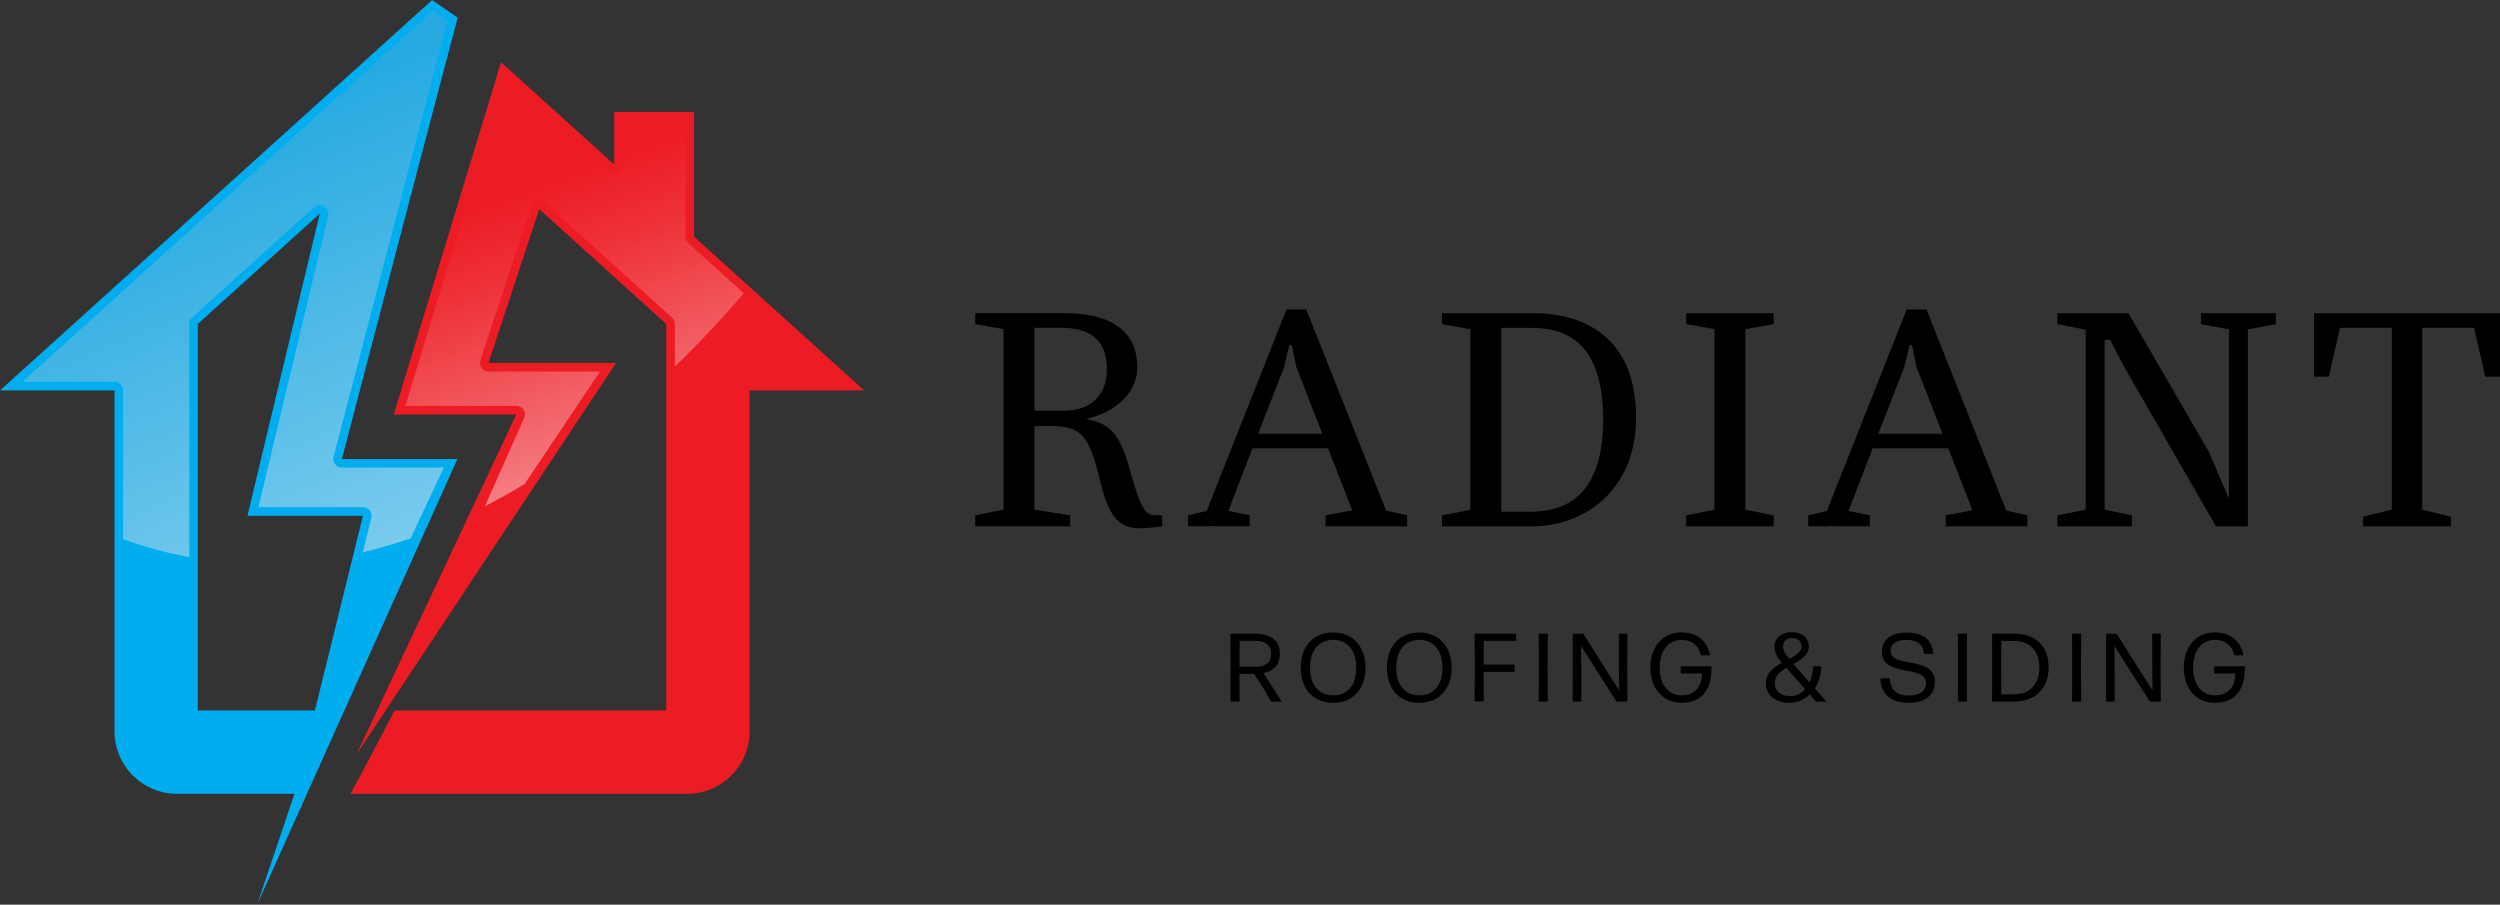 <svg xmlns="http://www.w3.org/2000/svg" xmlns:xlink="http://www.w3.org/1999/xlink" id="a" viewBox="0 0 289.06 104.6"><rect x="0" y="0" width="289.06" height="104.6" fill="#333333" stroke="none"/><defs><linearGradient id="b" x1="24.18" y1="16.21" x2="49.68" y2="76.51" gradientUnits="userSpaceOnUse"><stop offset="0" stop-color="#27aae1"></stop><stop offset="1" stop-color="#91d4f0"></stop></linearGradient><linearGradient id="c" x1="56.47" y1="12.16" x2="83.65" y2="87.44" gradientUnits="userSpaceOnUse"><stop offset=".13" stop-color="#ed1c24"></stop><stop offset=".24" stop-color="#ee3037"></stop><stop offset=".45" stop-color="#f26469"></stop><stop offset=".75" stop-color="#f9b7b9"></stop><stop offset="1" stop-color="#fff"></stop></linearGradient></defs><g><path d="m52.88,53.08h-13.35l8.71-33.3,4.68-17.74-2.96-2.03L0,45.14h13.24v39.42c0,3.95,3.18,7.16,7.12,7.22h0s.11,0,.11,0h13.58l-4.32,12.81,23.16-51.52Zm-30.01,29.08v-44.7l14.1-12.75-8.36,34.93h13.35l-5.55,22.51h-13.54Z" style="fill:#00aeef;"></path><path d="m80.25,27.37v-14.43h-9.23v6.09l-13.09-11.83-12.4,40.72h14.17l-18.48,39.3,30.01-45.25h-14.75l5.87-17.79,14.68,13.27v44.7h-31.41c-1.31,2.54-3.8,7.3-5.11,9.63h38.94c3.99,0,7.22-3.23,7.22-7.22v-39.42h13.24l-19.66-17.77Z" style="fill:#ed1c24;"></path><path d="m2.58,44.15h10.66c.55,0,.99.45.99.99v17.2c2.58.93,5.13,1.61,7.65,2.08v-26.97c0-.28.12-.55.33-.74l14.1-12.75c.19-.17.43-.26.67-.26.17,0,.35.04.51.14.37.22.56.66.46,1.09l-8.07,33.71h12.09c.31,0,.59.14.78.38.19.24.26.55.18.85l-.98,3.98c1.88-.44,3.73-.99,5.54-1.61l3.83-8.18h-11.79c-.31,0-.6-.14-.79-.39s-.25-.56-.17-.86l8.7-33.31,4.5-17.07-1.73-1.19L2.58,44.15Z" style="fill:url(#b);"></path><path d="m46.88,46.93h12.83c.34,0,.65.17.83.45.18.28.21.64.07.94l-4.54,10.21c1.57-.81,3.1-1.67,4.59-2.57l8.71-13h-12.89c-.32,0-.62-.15-.8-.41-.19-.26-.24-.59-.14-.89l5.87-17.79c.1-.32.37-.56.69-.65.08-.02.17-.03.25-.03.24,0,.48.09.67.26l14.68,13.27c.21.19.33.46.33.74v4.93c3.17-3.07,5.85-6,7.96-8.48l-6.41-5.8c-.21-.19-.33-.46-.33-.74v-13.44h-7.24v5.1c0,.39-.23.75-.59.91-.13.06-.27.09-.4.09-.24,0-.48-.09-.67-.26l-11.93-10.78-11.55,37.94Z" style="fill:url(#c);"></path></g><g><path d="m147.99,75.58c0-1.54-1.09-2.31-2.88-2.31h-2.77s-.07.03-.07.07l.02,3.74-.02,3.97s.03.07.07.07h.92s.07-.03.07-.07l-.02-3.14h1.68l1.2,1.85.76,1.3s.07.06.1.06h1.08s.05-.03.03-.06l-2.07-3.24c1.18-.24,1.9-.99,1.9-2.24Zm-4.68,1.51l.02-2.99h1.88c1.11,0,1.76.5,1.76,1.5,0,1.05-.71,1.49-1.75,1.49h-1.92Z"></path><path d="m154.15,73.13c-2.27,0-3.75,1.57-3.75,4.08s1.49,4.06,3.74,4.06,3.75-1.6,3.75-4.06-1.49-4.08-3.74-4.08Zm0,7.27c-1.66,0-2.68-1.21-2.68-3.19s1-3.22,2.67-3.22,2.68,1.22,2.68,3.22-1.01,3.19-2.67,3.19Z"></path><path d="m164.11,73.13c-2.27,0-3.75,1.57-3.75,4.08s1.49,4.06,3.74,4.06,3.75-1.6,3.75-4.06-1.49-4.08-3.74-4.08Zm0,7.27c-1.66,0-2.68-1.21-2.68-3.19s1-3.22,2.67-3.22,2.68,1.22,2.68,3.22-1.01,3.19-2.67,3.19Z"></path><path d="m175.23,73.27h-4.66s-.07.03-.07.07l.03,3.85-.03,3.85s.03.07.07.07h.92s.07-.03.07-.07l-.02-3.35h3.51s.07-.03.07-.07v-.71s-.03-.07-.07-.07h-3.51l.02-2.74h3.67s.07-.03.07-.07v-.71s-.03-.07-.07-.07Z"></path><path d="m178.89,73.27h-.91s-.07.03-.07.07l.02,3.79-.02,3.92s.03.07.07.07h.91s.07-.03.07-.07l-.02-3.92.02-3.79s-.03-.07-.07-.07Z"></path><path d="m188.1,73.27h-.85s-.07.03-.07.07v3.9s.03,1.93.03,1.93v.66s-4.11-6.5-4.11-6.5c-.02-.03-.07-.06-.1-.06h-1.08s-.07.03-.07.07v3.8s-.01,3.91-.01,3.91c0,.03.03.07.07.07h.86s.07-.03.07-.07v-3.82s-.03-1.84-.03-1.84v-.69s4.06,6.36,4.06,6.36c.02.03.07.06.1.06h1.13s.07-.03.07-.07l-.02-3.91.02-3.8s-.03-.07-.07-.07Z"></path><path d="m197.81,77.04h-3.41s-.07.03-.07.07v.69s.03.07.07.07h2.39c-.02,1.57-.85,2.53-2.36,2.53s-2.53-1.22-2.53-3.19,1-3.22,2.51-3.22c1.18,0,1.97.58,2.23,1.71,0,.03.04.07.08.07h.94s.06-.03.06-.07c-.37-1.66-1.55-2.58-3.32-2.58-2.06,0-3.57,1.57-3.57,4.07s1.49,4.07,3.62,4.07c2.27,0,3.48-1.47,3.44-4.16,0-.03-.03-.07-.07-.07Z"></path><path d="m209.85,79.57c.43-.69.69-1.52.75-2.46,0-.03-.03-.07-.07-.07h-.81s-.07.03-.07.07c-.05.67-.19,1.28-.42,1.78l-.94-1.06c-.36-.41-.67-.77-.93-1.06.92-.5,1.79-1.02,1.79-2.02-.01-1.03-.86-1.65-1.96-1.65-1.32,0-2.02.76-2.02,1.67,0,.66.35,1.25.85,1.87-.95.53-1.84,1.18-1.84,2.4,0,1.47,1.29,2.22,2.67,2.22.95,0,1.77-.36,2.39-.96l.68.77s.07.06.11.06h1.1s.04-.03.02-.04l-1.32-1.5Zm-2.64-5.8c.66,0,1.09.37,1.09.96,0,.65-.64,1.05-1.4,1.46-.53-.63-.73-.98-.73-1.4,0-.69.4-1.02,1.04-1.02Zm-.26,6.71c-1.03,0-1.74-.53-1.74-1.49,0-.83.59-1.33,1.33-1.77.17.19.36.39.55.61l1.63,1.86c-.45.5-1.05.8-1.77.8Z"></path><path d="m218.59,75.27c0-.87.72-1.28,1.84-1.28,1.28,0,1.94.52,2.02,1.55,0,.03.03.07.07.07h.95s.07-.03.07-.07c-.16-1.64-1.28-2.4-3.07-2.4s-2.88.81-2.88,2.23c0,3,5.1,1.43,5.1,3.59,0,1.03-.82,1.46-1.97,1.46-1.55,0-2.11-.74-2.21-1.93,0-.03-.03-.07-.07-.07h-.95s-.07.03-.07.07c.08,1.8,1.25,2.77,3.27,2.77,1.79,0,3.03-.82,3.03-2.43,0-3.06-5.12-1.52-5.12-3.55Z"></path><path d="m227.36,73.27h-.91s-.07.03-.07.07l.02,3.79-.02,3.92s.03.07.07.07h.91s.07-.03.07-.07l-.02-3.92.02-3.79s-.03-.07-.07-.07Z"></path><path d="m232.91,73.27h-2.51s-.07.03-.07.07l.02,3.75-.02,3.95s.03.07.07.07h2.53c2.09,0,3.94-1.24,3.94-3.92s-1.71-3.92-3.97-3.92Zm.11,7h-1.62s-.02-2.48-.02-3.2.02-2.95.02-2.96h1.58c1.55,0,2.82,1.01,2.82,3.08,0,2.17-1.4,3.08-2.78,3.08Z"></path><path d="m240.56,73.27h-.91s-.07.03-.07.07l.02,3.79-.02,3.92s.03.07.07.07h.91s.07-.03.07-.07l-.02-3.92.02-3.79s-.03-.07-.07-.07Z"></path><path d="m249.77,73.27h-.85s-.07.03-.07.07v3.9s.03,1.93.03,1.93v.66s-4.11-6.5-4.11-6.5c-.02-.03-.07-.06-.1-.06h-1.08s-.07.03-.07.07v3.8s-.01,3.91-.01,3.91c0,.03.03.07.07.07h.86s.07-.03.07-.07v-3.82s-.03-1.84-.03-1.84v-.69s4.06,6.36,4.06,6.36c.02.03.07.06.1.06h1.13s.07-.03.07-.07l-.02-3.91.02-3.8s-.03-.07-.07-.07Z"></path><path d="m259.48,77.04h-3.41s-.07.03-.07.07v.69s.03.07.07.07h2.39c-.02,1.57-.85,2.53-2.36,2.53s-2.53-1.22-2.53-3.19,1-3.22,2.51-3.22c1.18,0,1.97.58,2.23,1.71,0,.03.05.07.08.07h.94s.06-.03.06-.07c-.37-1.66-1.55-2.58-3.32-2.58-2.06,0-3.57,1.57-3.57,4.07s1.49,4.07,3.62,4.07c2.27,0,3.48-1.47,3.44-4.16,0-.03-.03-.07-.07-.07Z"></path></g><g><path d="m130.61,54.23c-1.01-3.7-2.15-5.35-5.06-5.78,3.73-.85,5.95-3.27,5.95-5.97,0-4.01-2.79-6.28-8.5-6.28h-10.24v1.27l3.28.58v20.88l-3.28.65v1.27h10.97v-1.27l-4.13-.65v-9.67h1.98c3.32,0,4.37,1.08,5.51,5.93,1.01,4.16,1.98,5.89,4.74,5.89.89,0,1.74-.12,2.55-.23v-1.27h-.69c-1.3,0-1.78-.69-3.08-5.35Zm-7.69-6.74h-3.32v-9.59h3.08c3.16,0,5.3,1.23,5.3,4.78,0,3.35-2.15,4.81-5.06,4.81Z"></path><path d="m151.06,35.78h-2.31l-9.23,23.3-2.15.5v1.27h2.51v-.04h.36v.04h4.25v-1.27l-2.47-.5,2.79-7.24h8.75l2.79,7.16-3.08.58v1.27h9.43v-1.27l-2.43-.54-9.23-23.26Zm-5.59,14.37l3-7.7.61-2.54h.28l.53,2.54,3,7.7h-7.41Z"></path><path d="m177.18,36.21h-10.45v1.27l3.28.58v20.88l-3.28.65v1.27h10.37c6.32,0,12.07-4.39,12.07-12.56,0-8.59-5.14-12.09-11.99-12.09Zm-.28,22.96h-3.32v-21.26h3.48c4.58,0,8.3,2.23,8.3,10.59s-3.85,10.67-8.46,10.67Z"></path><polygon points="194.96 37.48 198.24 38.05 198.24 58.93 194.96 59.59 194.96 60.86 205.08 60.86 205.08 59.59 201.8 58.93 201.8 38.05 205.08 37.48 205.08 36.21 194.96 36.21 194.96 37.48"></polygon><path d="m222.77,35.78h-2.31l-9.23,23.3-2.15.5v1.27h2.51v-.04h.36v.04h4.25v-1.27l-2.47-.5,2.79-7.24h8.75l2.79,7.16-3.08.58v1.27h9.43v-1.27l-2.43-.54-9.23-23.26Zm-5.59,14.37l3-7.7.61-2.54h.28l.53,2.54,3,7.7h-7.41Z"></path><polygon points="254.48 37.48 257.72 38.09 257.72 57.66 255.41 52.27 246.1 36.21 237.88 36.21 237.88 37.48 241.16 38.13 241.16 58.93 237.88 59.59 237.88 60.86 246.5 60.86 246.5 59.59 243.35 58.93 243.35 39.29 243.99 39.29 245.45 42.14 256.22 60.86 259.91 60.86 259.91 38.09 263.15 37.48 263.15 36.21 254.48 36.21 254.48 37.48"></polygon><polygon points="267.56 36.21 267.56 43.56 269.26 43.56 270.56 37.9 276.55 37.9 276.55 58.93 273.23 59.74 273.23 60.86 283.39 60.86 283.39 59.74 280.07 58.93 280.07 37.9 286.06 37.9 287.36 43.56 289.06 43.56 289.06 36.21 267.56 36.21"></polygon></g></svg>